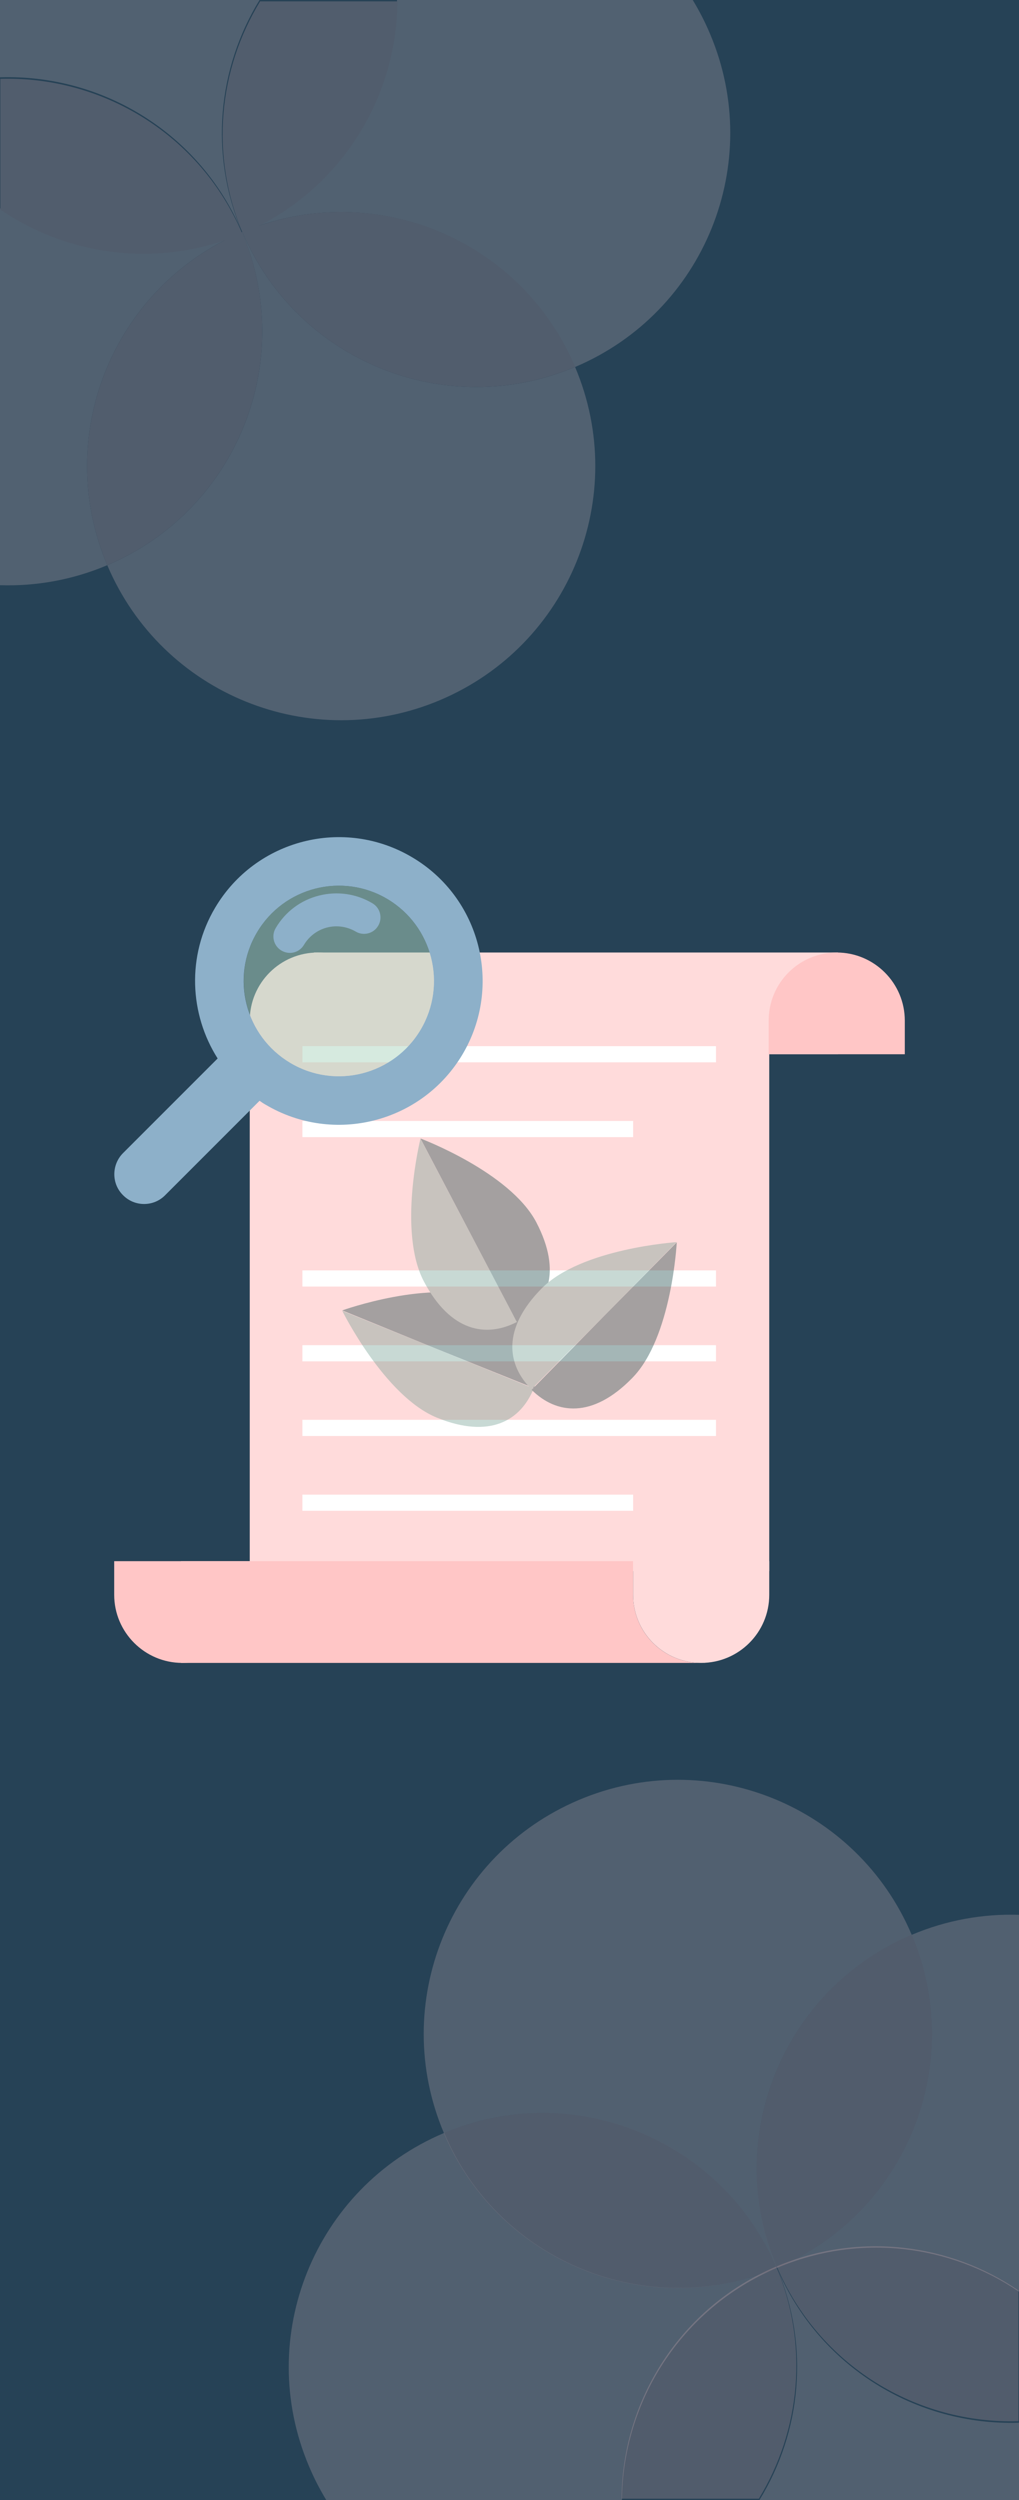 <?xml version="1.0" encoding="utf-8"?>
<!-- Generator: Adobe Illustrator 25.2.3, SVG Export Plug-In . SVG Version: 6.00 Build 0)  -->
<svg version="1.1" xmlns="http://www.w3.org/2000/svg" xmlns:xlink="http://www.w3.org/1999/xlink" x="0px" y="0px"
	 viewBox="0 0 530 1300" style="enable-background:new 0 0 530 1300;" xml:space="preserve">
<style type="text/css">
	.st0{fill:#264256;}
	.st1{fill:#FFC6C6;}
	.st2{fill:#8DB0C9;}
	.st3{fill:#FFFFFF;}
	.st4{fill:#333333;}
	.st5{fill:#F6F6F6;}
	.st6{fill:#F3B562;}
	.st7{fill:#AFD6C1;}
	.st8{fill:#D3CBAE;}
	.st9{fill:#F1E4B4;}
	.st10{fill:#E7E8D9;}
	.st11{fill:#F4F0E4;}
	.st12{fill:#018D8F;}
	.st13{fill:#DB7D64;}
	.st14{fill:#ED5647;}
	.st15{fill:#FFDBDB;}
	.st16{display:none;fill:#FFDBDB;}
	.st17{opacity:0.2;fill:#8DB0C9;}
	.st18{opacity:0.2;fill:#264256;}
	.st19{display:none;fill:#FFC6C6;}
	.st20{display:none;fill:#8DB0C9;}
	.st21{opacity:0.2;fill:#FFDBDB;}
	.st22{opacity:0.2;fill:#FFC6C6;}
	.st23{opacity:0.2;}
	.st24{display:none;fill:#264256;}
	.st25{opacity:0.4;fill:#FFDBDB;}
	.st26{fill:#729287;}
	.st27{fill:none;stroke:#FFFFFF;stroke-width:8.405;stroke-miterlimit:10;}
	.st28{opacity:0.5;fill:#AFD6C1;}
	.st29{fill:#1C4949;}
	.st30{opacity:0.4;}
	.st31{fill:#75A094;}
	.st32{fill:#1B4949;}
</style>
<g id="Lager_9">
</g>
<g id="Lager_1">
</g>
<g id="Lager_11">
</g>
<g id="Lager_2">
</g>
<g id="Lager_3">
</g>
<g id="Lager_4">
</g>
<g id="Lager_5">
</g>
<g id="Lager_6">
</g>
<g id="Lager_7">
</g>
<g id="Lager_8">
</g>
<g id="Lager_10">
	<rect class="st0" width="530" height="1300"/>
	<g>
		<path class="st21" d="M474.2,1006.1c-28.5-67.2-106-98.6-173.2-70.1c-67.2,28.5-98.6,106-70.1,173.2c0,0,0,0,0,0
			c67.1-28.4,144.6,3,173,70.1c0.1,0,0.1,0,0.2-0.1C375.6,1112.1,407,1034.6,474.2,1006.1z"/>
		<path class="st21" d="M474.2,1006.1c28.5,67.2-2.9,144.7-70.1,173.2c0,0,0,0,0,0c0.1,0,0.1,0,0.2-0.1
			c42.9-18.1,89.9-11.9,125.7,12.5v-196C511.4,995.1,492.4,998.4,474.2,1006.1z"/>
		<path class="st22" d="M404.1,1179.3c67.2-28.5,98.6-106,70.1-173.2C407,1034.6,375.6,1112.1,404.1,1179.3z"/>
		<path class="st21" d="M404,1179.3C404,1179.3,404,1179.3,404,1179.3C403.9,1179.3,403.9,1179.3,404,1179.3
			c-67.1,28.3-144.6-3-173-70.2c-0.1,0-0.1,0-0.2,0.1c-67.2,28.5-98.6,106-70.1,173.2c2.6,6.2,5.6,12,9,17.6h153.8
			C323.9,1249,354,1200.6,404,1179.3z"/>
		<path class="st22" d="M230.9,1109.2c28.4,67.1,105.9,98.5,173,70.1C375.5,1112.2,298.1,1080.8,230.9,1109.2z"/>
		<path class="st21" d="M404.1,1179.3C404.1,1179.3,404.1,1179.3,404.1,1179.3c17.3,40.9,12.5,85.6-9.1,120.7h135v-40.2
			C477,1261.5,426,1231,404.1,1179.3z"/>
		<path class="st22" d="M403.7,1178.6c-49.9,21.2-80.1,69.6-80.4,120.7h71.4C416.2,1264.1,421,1219.4,403.7,1178.6z"/>
		<path class="st22" d="M404,1178.5c21.9,51.7,72.8,82.1,125.7,80.5v-68C494,1166.6,446.9,1160.4,404,1178.5z"/>
	</g>
	<g class="st23">
		<path class="st15" d="M55.8,293.9c28.5,67.2,106,98.6,173.2,70.1c67.2-28.5,98.6-106,70.1-173.2c0,0,0,0,0,0
			c-67.1,28.4-144.6-3-173-70.1c-0.1,0-0.1,0-0.2,0.1C154.4,187.9,123,265.4,55.8,293.9z"/>
		<path class="st15" d="M55.8,293.9c-28.5-67.2,2.9-144.7,70.1-173.2c0,0,0,0,0,0c-0.1,0-0.1,0-0.2,0.1
			C82.9,138.9,35.8,132.6,0,108.3l0,196C18.6,304.9,37.6,301.6,55.8,293.9z"/>
		<path class="st1" d="M125.9,120.7c-67.2,28.5-98.6,106-70.1,173.2C123,265.4,154.4,187.9,125.9,120.7z"/>
		<path class="st15" d="M126,120.7C126,120.7,126,120.7,126,120.7C126.1,120.7,126.1,120.7,126,120.7c67.1-28.3,144.6,3,173,70.2
			c0.1,0,0.1,0,0.2-0.1c67.2-28.5,98.6-106,70.1-173.2c-2.6-6.2-5.6-12-9-17.6L206.5,0C206.1,51,176,99.4,126,120.7z"/>
		<path class="st1" d="M299.1,190.8c-28.4-67.1-105.9-98.5-173-70.1C154.5,187.8,231.9,219.2,299.1,190.8z"/>
		<path class="st15" d="M125.9,120.7C125.9,120.7,125.9,120.7,125.9,120.7C108.6,79.9,113.4,35.2,135,0L0,0l0,40.2
			C53,38.5,104,69,125.9,120.7z"/>
		<path class="st1" d="M126.3,121.4c49.9-21.2,80.1-69.6,80.4-120.7h-71.4C113.8,35.9,109,80.6,126.3,121.4z"/>
		<path class="st1" d="M126,121.5C104.1,69.9,53.1,39.4,0.2,41v68C36,133.4,83.1,139.6,126,121.5z"/>
	</g>
	<rect x="129.9" y="545.5" class="st15" width="270.2" height="271.5"/>
	<rect x="163.3" y="495.3" class="st15" width="272.6" height="52.9"/>
	<path class="st15" d="M165.3,495.3L165.3,495.3c19.5,0,35.4,15.9,35.4,35.4v17.5h-70.8v-17.5C129.9,511.1,145.8,495.3,165.3,495.3"
		/>
	<path class="st1" d="M435.2,495.3L435.2,495.3c19.5,0,35.4,15.9,35.4,35.4v17.5h-70.8v-17.5C399.8,511.1,415.6,495.3,435.2,495.3"
		/>
	<path class="st1" d="M329.3,829.3v-17.5H94.1v52.9h270.6C345.1,864.7,329.3,848.9,329.3,829.3"/>
	<path class="st26" d="M364.7,864.7h2v-0.1C366,864.7,365.4,864.7,364.7,864.7"/>
	<path class="st1" d="M94.8,864.7L94.8,864.7c-19.5,0-35.4-15.9-35.4-35.4v-17.5h70.8v17.5C130.2,848.9,114.4,864.7,94.8,864.7"/>
	<path class="st15" d="M364.7,864.7L364.7,864.7c-19.6,0-35.4-15.9-35.4-35.4v-17.5h70.8v17.5C400.1,848.9,384.2,864.7,364.7,864.7"
		/>
	<g>
		<line class="st27" x1="157.3" y1="664.8" x2="372.4" y2="664.8"/>
		<line class="st27" x1="157.3" y1="703.7" x2="372.4" y2="703.7"/>
		<line class="st27" x1="157.3" y1="742.5" x2="372.4" y2="742.5"/>
		<line class="st27" x1="157.3" y1="781.4" x2="329.3" y2="781.4"/>
		<line class="st27" x1="157.3" y1="548.2" x2="372.4" y2="548.2"/>
		<line class="st27" x1="157.3" y1="587.1" x2="329.3" y2="587.1"/>
	</g>
	<path class="st2" d="M214.4,445.8c-35.5-21.1-81.4-9.4-102.5,26.2c-14.9,25.1-13.3,55.4,1.3,78.4L64,599.6c-6,6-6.1,15.9,0,21.9
		c6,6.1,15.9,6.1,21.9,0l49.1-49.1c1,0.7,2,1.4,3.1,2c35.5,21.1,81.4,9.4,102.5-26.2C261.6,512.7,249.9,466.8,214.4,445.8z
		 M218.8,535.4c-13.9,23.5-44.3,31.3-67.8,17.3c-23.5-14-31.3-44.3-17.3-67.9c13.9-23.5,44.3-31.3,67.8-17.3
		C225,481.5,232.7,511.9,218.8,535.4z"/>
	<path class="st28" d="M201.5,467.5c-23.5-14-53.9-6.2-67.8,17.3c-13.9,23.5-6.2,53.9,17.3,67.9c23.5,14,53.9,6.2,67.8-17.3
		C232.7,511.9,225,481.5,201.5,467.5z"/>
	<path class="st2" d="M150.8,495.5c2.9,0,5.7-1.5,7.3-4.2c2.7-4.5,7-7.7,12-9c5.1-1.3,10.4-0.5,14.9,2.1c4,2.4,9.3,1.1,11.7-3
		c2.4-4,1.1-9.3-3-11.7c-8.4-5-18.3-6.4-27.8-4c-9.5,2.4-17.5,8.4-22.5,16.9c-2.4,4-1.1,9.3,3,11.7
		C147.8,495.1,149.3,495.5,150.8,495.5z"/>
	<g class="st30">
		<path class="st29" d="M267.1,757.6l-1-0.2L267.1,757.6z"/>
		<g id="Blad_1a_1_">
			<path class="st31" d="M227.8,701.7l49.8,20.3c-6.8,16.8-23,26.3-50.3,15.2c-27.3-11.1-49.3-55.6-49.3-55.6L227.8,701.7z"/>
		</g>
		<g id="Blad_1b_1_">
			<g>
				<path class="st32" d="M227.8,701.7L178,681.4c0,0,46.7-16.8,74.1-5.6c27.4,11.2,32.4,29.2,25.6,46L227.8,701.7z"/>
			</g>
		</g>
		<g id="Blad_2a_1_">
			<path class="st31" d="M243.7,639.6l-25-47.5c0,0-12,48.2,1.8,74.3c13.8,26.1,32.3,29.3,48.4,21L243.7,639.6z"/>
		</g>
		<g id="Blad_2b_1_">
			<g>
				<path class="st32" d="M243.7,639.6l25,47.6c16.1-8.4,23.9-25.5,10.2-51.7c-13.8-26.1-60.2-43.5-60.2-43.5L243.7,639.6z"/>
			</g>
		</g>
		<g id="Blad_3a_1_">
			<path class="st31" d="M314.2,684.3l37.7-38.4c0,0-49.5,3.2-70.2,24.1c-20.7,21-18.1,39.6-5.3,52.4L314.2,684.3z"/>
		</g>
		<g id="Blad_3b_1_">
			<g>
				<path class="st32" d="M314.2,684.3l-37.7,38.4c12.9,12.8,31.7,15,52.3-6.1c20.7-21,23.2-70.6,23.2-70.6L314.2,684.3z"/>
			</g>
		</g>
	</g>
</g>
</svg>
